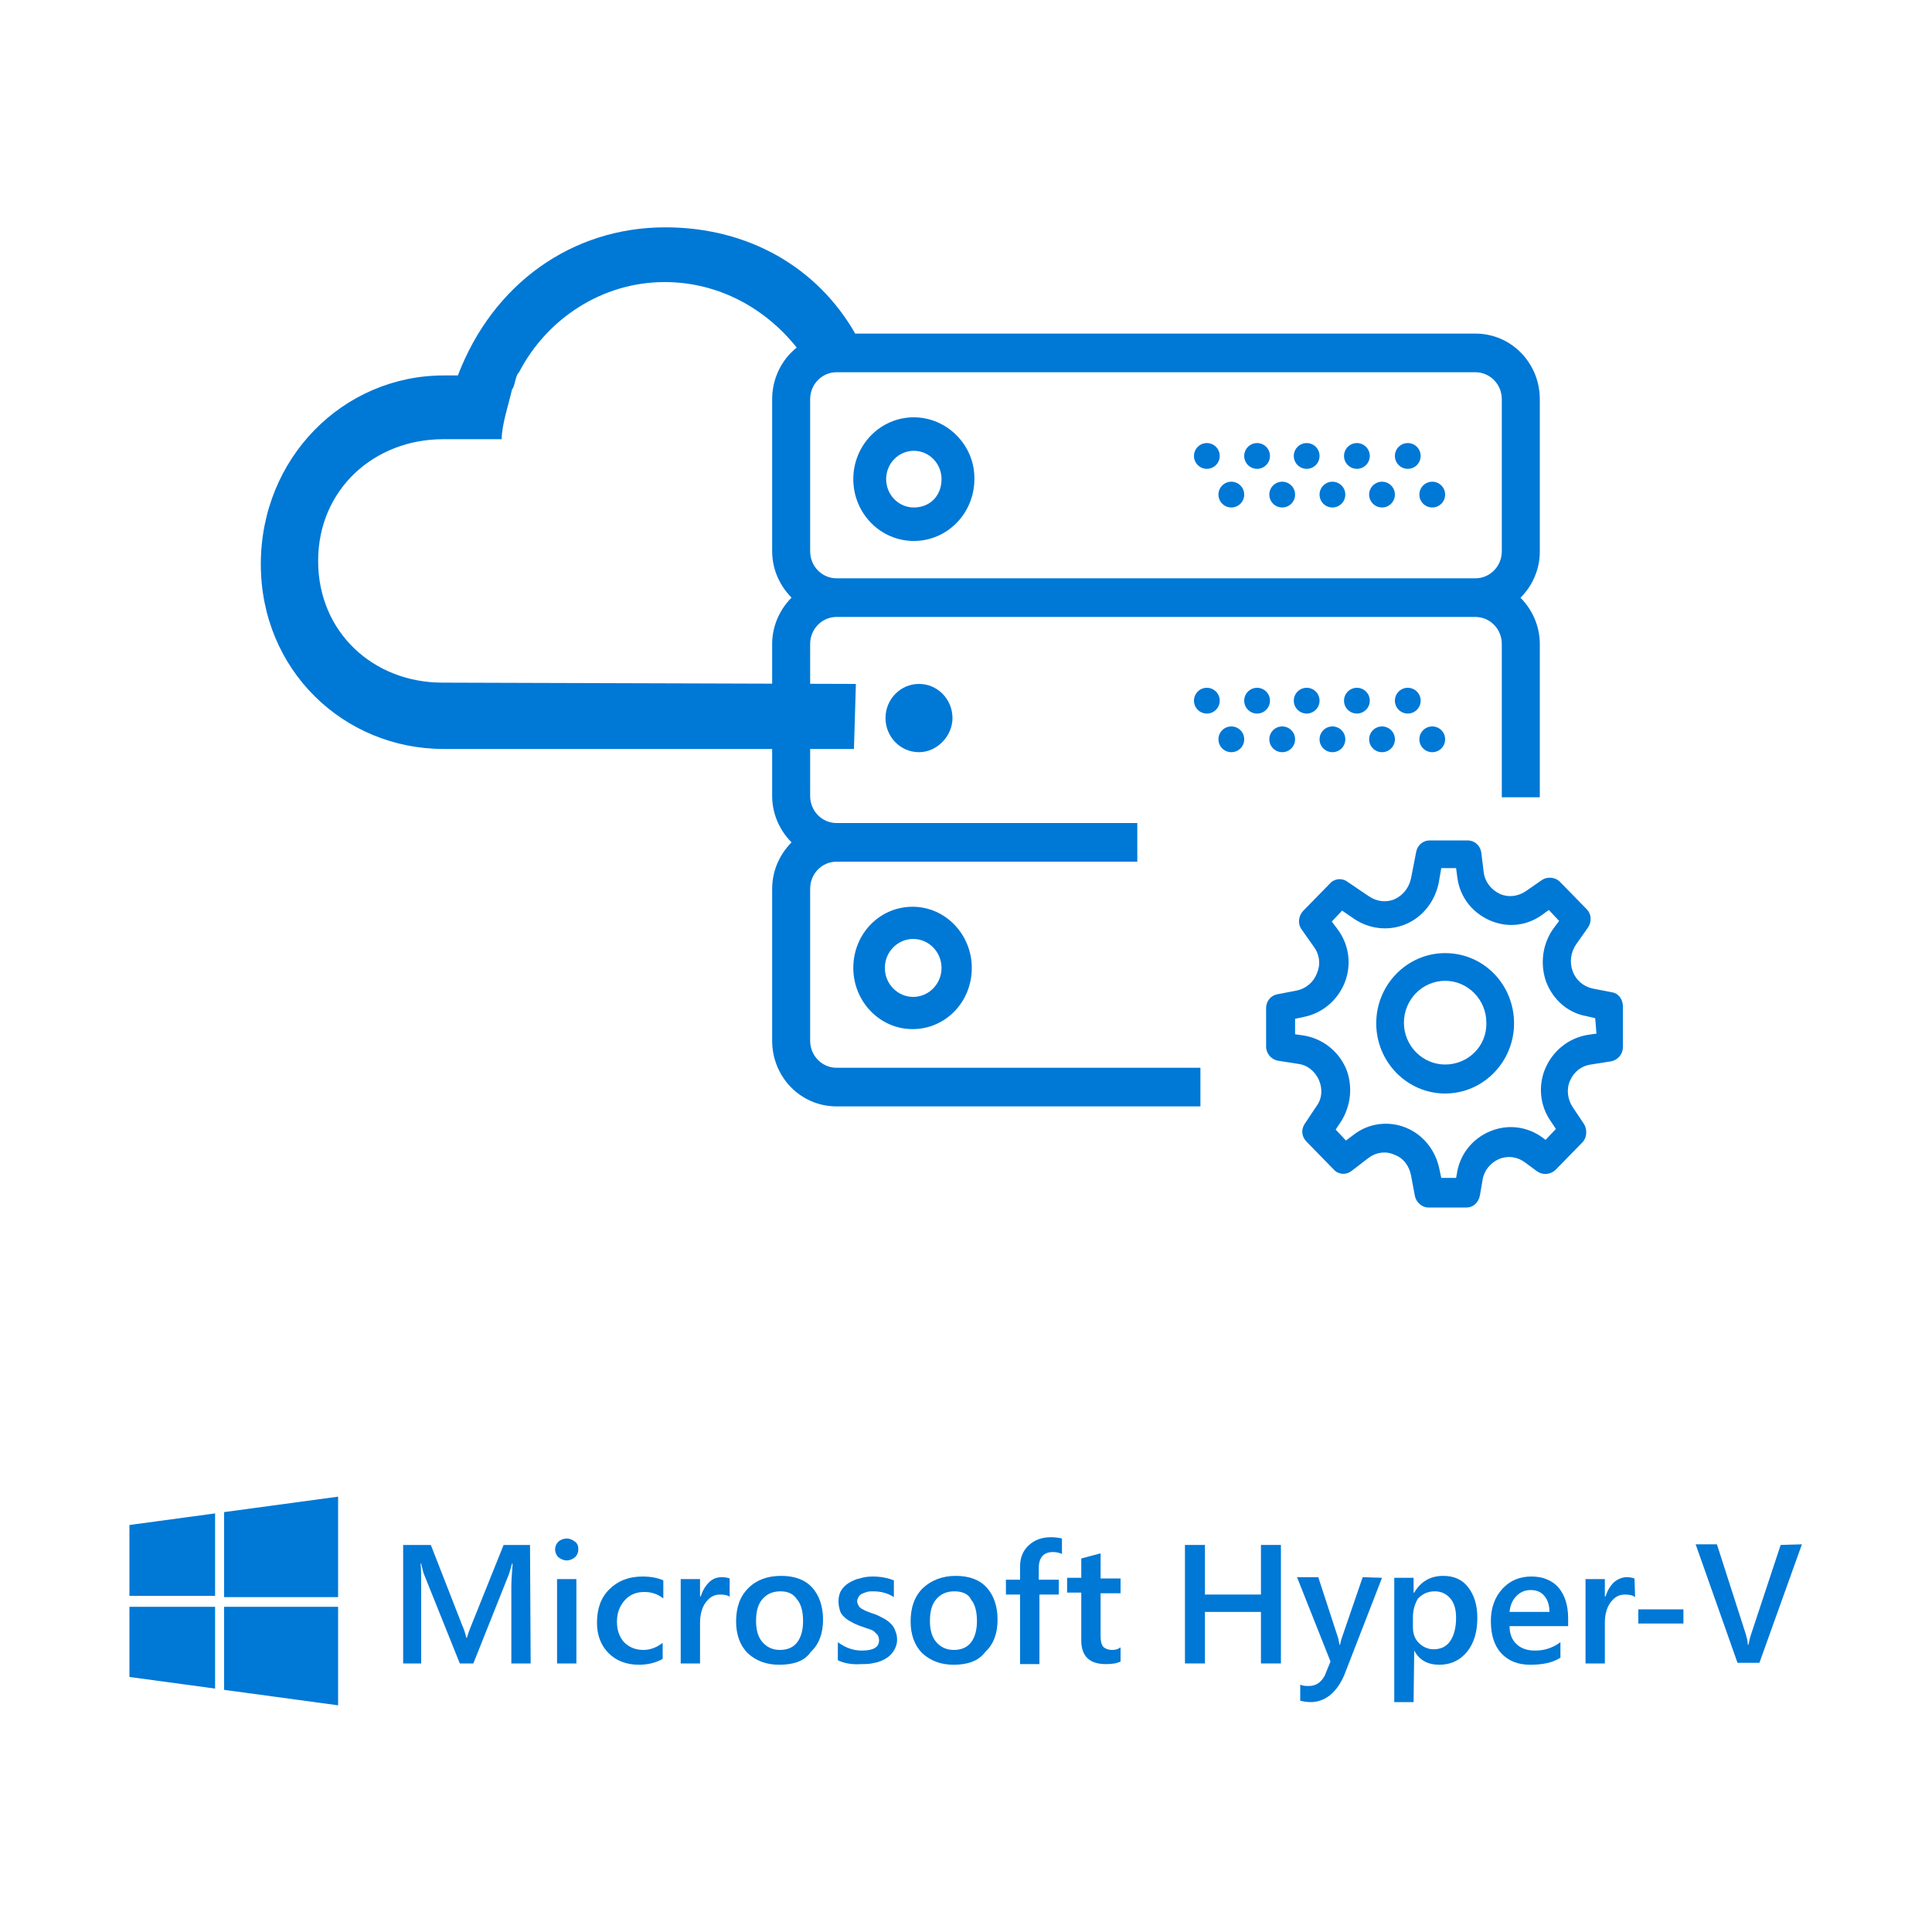 <?xml version="1.0" encoding="utf-8"?>
<!-- Generator: Adobe Illustrator 19.0.0, SVG Export Plug-In . SVG Version: 6.00 Build 0)  -->
<svg version="1.1" id="Capa_1" xmlns="http://www.w3.org/2000/svg" xmlns:xlink="http://www.w3.org/1999/xlink" x="0px" y="0px"
	 viewBox="-449 451 300 300" style="enable-background:new -449 451 300 300;" xml:space="preserve">
<style type="text/css">
	.st0{fill:#0078D6;}
	.st1{fill:#0078D6;stroke:#0078D6;stroke-width:2;stroke-miterlimit:10;}
</style>
<g id="XMLID_4_">
	<g id="XMLID_14_">
		<g id="XMLID_23_">
			<g id="XMLID_24_">
				<path id="XMLID_25_" class="st0" d="M-428.9,687.8l13.3-1.8v12.8h-13.3V687.8z M-415.6,700.5v12.7l-13.3-1.8v-10.9H-415.6
					L-415.6,700.5L-415.6,700.5z M-414.2,685.8l17.7-2.4V699h-17.7V685.8z M-396.5,700.5v15.3l-17.7-2.4v-12.9H-396.5L-396.5,700.5z
					"/>
				<g id="XMLID_31_">
					<path id="XMLID_6_" class="st0" d="M-366.6,709.3h-3v-11.9c0-1,0.1-2.2,0.2-3.6h-0.1c-0.2,0.8-0.4,1.4-0.5,1.7l-5.5,13.8h-2.1
						l-5.5-13.7c-0.2-0.4-0.3-1-0.5-1.8h-0.1c0.1,0.7,0.1,1.9,0.1,3.6v11.9h-2.8v-18.4h4.3l4.8,12.3c0.4,0.9,0.6,1.6,0.7,2.1h0.1
						c0.3-1,0.6-1.7,0.8-2.2l4.9-12.2h4.1L-366.6,709.3L-366.6,709.3L-366.6,709.3z"/>
					<path id="XMLID_10_" class="st0" d="M-361,693.3c-0.5,0-0.9-0.2-1.3-0.5c-0.3-0.3-0.5-0.7-0.5-1.2s0.2-0.9,0.5-1.2
						c0.3-0.3,0.8-0.5,1.3-0.5s0.9,0.2,1.3,0.5c0.4,0.3,0.5,0.7,0.5,1.2s-0.2,0.9-0.5,1.2C-360.1,693.1-360.5,693.3-361,693.3z
						 M-359.5,709.3h-3v-13.1h3V709.3z"/>
					<path id="XMLID_13_" class="st0" d="M-346.1,708.6c-1.1,0.6-2.3,0.9-3.7,0.9c-1.9,0-3.5-0.6-4.7-1.8c-1.2-1.2-1.8-2.8-1.8-4.7
						c0-2.2,0.6-3.9,1.9-5.2c1.3-1.3,3-2,5.2-2c1.2,0,2.3,0.2,3.2,0.6v2.8c-0.9-0.7-1.9-1-2.9-1c-1.3,0-2.3,0.4-3.1,1.3
						c-0.8,0.9-1.2,2-1.2,3.3c0,1.4,0.4,2.4,1.1,3.2c0.8,0.8,1.8,1.2,3,1.2c1.1,0,2.1-0.4,3-1.1C-346.1,706-346.1,708.6-346.1,708.6
						z"/>
					<path id="XMLID_16_" class="st0" d="M-335.6,699c-0.4-0.3-0.9-0.4-1.6-0.4c-0.9,0-1.6,0.4-2.2,1.2s-0.9,1.9-0.9,3.2v6.3h-3
						v-13.1h3v2.7h0.1c0.3-0.9,0.7-1.6,1.3-2.2c0.6-0.6,1.3-0.8,2-0.8c0.5,0,0.9,0.1,1.2,0.2v2.9H-335.6z"/>
					<path id="XMLID_18_" class="st0" d="M-328,709.5c-2,0-3.6-0.6-4.9-1.8c-1.2-1.2-1.8-2.9-1.8-4.9c0-2.2,0.6-3.9,1.9-5.2
						c1.3-1.3,3-1.9,5.1-1.9s3.7,0.6,4.8,1.8c1.1,1.2,1.7,2.9,1.7,5c0,2.1-0.6,3.8-1.9,5C-324.1,709-325.9,709.5-328,709.5z
						 M-327.8,698.1c-1.2,0-2.1,0.4-2.8,1.2c-0.7,0.8-1,1.9-1,3.4c0,1.4,0.3,2.5,1,3.3c0.7,0.8,1.6,1.2,2.7,1.2
						c1.2,0,2.1-0.4,2.7-1.2c0.6-0.8,0.9-1.9,0.9-3.3c0-1.4-0.3-2.6-0.9-3.3C-325.8,698.5-326.6,698.1-327.8,698.1z"/>
					<path id="XMLID_21_" class="st0" d="M-318.9,708.8V706c1.1,0.8,2.3,1.3,3.7,1.3c1.8,0,2.7-0.5,2.7-1.6c0-0.3-0.1-0.6-0.2-0.8
						c-0.2-0.2-0.4-0.4-0.6-0.6c-0.3-0.2-0.6-0.3-0.9-0.4c-0.4-0.1-0.8-0.3-1.2-0.4c-0.5-0.2-1-0.4-1.5-0.7
						c-0.4-0.2-0.8-0.5-1.1-0.8c-0.3-0.3-0.5-0.6-0.6-1c-0.1-0.4-0.2-0.8-0.2-1.3c0-0.6,0.1-1.2,0.4-1.7s0.7-0.9,1.2-1.2
						c0.5-0.3,1.1-0.6,1.7-0.7c0.6-0.2,1.3-0.3,2-0.3c1.2,0,2.3,0.2,3.3,0.6v2.6c-0.9-0.6-2-0.9-3.2-0.9c-0.4,0-0.7,0-1,0.1
						c-0.3,0.1-0.6,0.2-0.8,0.3c-0.2,0.1-0.4,0.3-0.5,0.5s-0.2,0.4-0.2,0.6c0,0.3,0.1,0.5,0.2,0.7c0.1,0.2,0.3,0.4,0.5,0.5
						c0.2,0.1,0.5,0.3,0.8,0.4c0.3,0.1,0.7,0.3,1.1,0.4c0.6,0.2,1.1,0.5,1.5,0.7s0.8,0.5,1.1,0.8c0.3,0.3,0.6,0.7,0.7,1.1
						c0.2,0.4,0.3,0.9,0.3,1.4c0,0.7-0.2,1.2-0.5,1.7c-0.3,0.5-0.7,0.9-1.2,1.2c-0.5,0.3-1.1,0.6-1.8,0.7c-0.7,0.2-1.4,0.2-2.1,0.2
						C-316.6,709.5-317.9,709.3-318.9,708.8z"/>
					<path id="XMLID_29_" class="st0" d="M-300.9,709.5c-2,0-3.6-0.6-4.9-1.8c-1.2-1.2-1.8-2.9-1.8-4.9c0-2.2,0.6-3.9,1.9-5.2
						c1.3-1.2,3-1.9,5.1-1.9s3.7,0.6,4.8,1.8c1.1,1.2,1.7,2.9,1.7,5c0,2.1-0.6,3.8-1.9,5C-297.1,709-298.9,709.5-300.9,709.5z
						 M-300.8,698.1c-1.2,0-2.1,0.4-2.8,1.2c-0.7,0.8-1,1.9-1,3.4c0,1.4,0.3,2.5,1,3.3c0.7,0.8,1.6,1.2,2.7,1.2
						c1.2,0,2.1-0.4,2.7-1.2c0.6-0.8,0.9-1.9,0.9-3.3c0-1.4-0.3-2.6-0.9-3.3C-298.6,698.5-299.6,698.1-300.8,698.1z"/>
					<path id="XMLID_33_" class="st0" d="M-284.1,692.3c-0.4-0.2-0.9-0.3-1.4-0.3c-1.4,0-2.2,0.8-2.2,2.5v1.8h3.1v2.3h-3v10.8h-3
						v-10.8h-2.2v-2.3h2.2v-2.1c0-1.4,0.5-2.5,1.4-3.3s2-1.2,3.4-1.2c0.7,0,1.3,0.1,1.7,0.2V692.3L-284.1,692.3L-284.1,692.3z"/>
					<path id="XMLID_35_" class="st0" d="M-275,709c-0.6,0.3-1.3,0.4-2.3,0.4c-2.5,0-3.8-1.2-3.8-3.7v-7.4h-2.2V696h2.2v-3l3-0.8
						v3.9h3.1v2.3h-3.1v6.6c0,0.8,0.1,1.3,0.4,1.7c0.3,0.3,0.8,0.5,1.4,0.5c0.5,0,0.9-0.1,1.3-0.4V709L-275,709z"/>
					<path id="XMLID_37_" class="st0" d="M-250.1,709.3h-3.1v-8h-8.7v8h-3.1v-18.4h3.1v7.7h8.7v-7.7h3.1V709.3z"/>
					<path id="XMLID_39_" class="st0" d="M-234.4,696l-5.9,15.2c-1.2,2.7-3,4.1-5.2,4.1c-0.6,0-1.1-0.1-1.6-0.2v-2.5
						c0.5,0.2,0.9,0.2,1.3,0.2c1.1,0,1.9-0.5,2.5-1.6l0.9-2.2l-5.2-13.1h3.3l3.1,9.5c0,0.1,0.1,0.4,0.2,1h0.1c0-0.2,0.1-0.5,0.2-0.9
						l3.3-9.6L-234.4,696L-234.4,696L-234.4,696z"/>
					<path id="XMLID_41_" class="st0" d="M-229.4,707.3L-229.4,707.3l-0.1,8h-3V696h3v2.3h0.1c1-1.7,2.5-2.6,4.5-2.6
						c1.7,0,3,0.6,3.9,1.8c0.9,1.2,1.4,2.7,1.4,4.7c0,2.2-0.5,3.9-1.6,5.3c-1.1,1.3-2.5,2-4.3,2
						C-227.3,709.5-228.6,708.8-229.4,707.3z M-229.6,702.1v1.6c0,1,0.3,1.8,0.9,2.4c0.6,0.6,1.4,1,2.3,1c1.1,0,2-0.4,2.6-1.3
						c0.6-0.9,0.9-2.1,0.9-3.6c0-1.3-0.3-2.3-0.9-3c-0.6-0.7-1.4-1.1-2.4-1.1c-1.1,0-1.9,0.4-2.6,1.1
						C-229.3,700-229.6,701-229.6,702.1z"/>
					<path id="XMLID_44_" class="st0" d="M-205.6,703.5h-9c0,1.2,0.4,2.2,1.1,2.8c0.7,0.7,1.7,1,2.9,1c1.4,0,2.7-0.4,3.9-1.3v2.4
						c-1.2,0.8-2.8,1.1-4.7,1.1c-1.9,0-3.4-0.6-4.5-1.8c-1.1-1.2-1.6-2.9-1.6-5c0-2,0.6-3.7,1.8-5s2.7-1.9,4.5-1.9s3.2,0.6,4.2,1.7
						c1,1.2,1.5,2.8,1.5,4.8v1.2H-205.6z M-208.4,701.3c0-1.1-0.3-1.9-0.8-2.5c-0.5-0.6-1.2-0.9-2.1-0.9c-0.9,0-1.6,0.3-2.2,0.9
						c-0.6,0.6-1,1.4-1.1,2.5H-208.4z"/>
					<path id="XMLID_47_" class="st0" d="M-195.1,699c-0.4-0.3-0.9-0.4-1.6-0.4c-0.9,0-1.6,0.4-2.2,1.2c-0.6,0.8-0.9,1.9-0.9,3.2
						v6.3h-3v-13.1h3v2.7h0.1c0.3-0.9,0.7-1.6,1.3-2.2c0.6-0.5,1.3-0.8,2-0.8c0.5,0,0.9,0.1,1.2,0.2L-195.1,699L-195.1,699z"/>
					<path id="XMLID_49_" class="st0" d="M-187.6,703.1h-7v-2.2h7V703.1z"/>
					<path id="XMLID_52_" class="st0" d="M-169.2,690.8l-6.6,18.4h-3.4l-6.5-18.4h3.3l4.5,14c0.1,0.4,0.3,1,0.3,1.6h0.1
						c0.1-0.5,0.2-1,0.4-1.6l4.6-13.9L-169.2,690.8L-169.2,690.8z"/>
				</g>
			</g>
		</g>
	</g>
	<g id="XMLID_71_">
		<g id="XMLID_2_">
			<path id="XMLID_107_" class="st0" d="M-198.6,605.1l-3.1-0.6c-1.4-0.3-2.6-1.3-3.1-2.7s-0.3-2.9,0.5-4.1l1.9-2.7
				c0.6-0.9,0.5-2.1-0.2-2.8l-4.2-4.3c-0.7-0.7-1.9-0.8-2.7-0.3l-2.6,1.8c-1.2,0.8-2.7,1-4,0.4c-1.3-0.6-2.3-1.8-2.5-3.3l-0.4-3.2
				c-0.2-1.1-1.1-1.8-2.1-1.8h-5.9c-1,0-1.9,0.7-2.1,1.8l-0.8,4.1c-0.3,1.4-1.2,2.6-2.5,3.2c-1.3,0.6-2.8,0.4-4-0.4l-3.4-2.3
				c-0.8-0.6-2-0.5-2.7,0.3l-4.2,4.3c-0.7,0.8-0.8,2-0.2,2.8l1.9,2.7c0.9,1.2,1.1,2.7,0.5,4.1c-0.5,1.4-1.7,2.4-3.1,2.7l-3.1,0.6
				c-1,0.2-1.7,1.1-1.7,2.1v6c0,1.1,0.8,2,1.8,2.2l3.2,0.5c1.5,0.2,2.6,1.2,3.2,2.5c0.6,1.4,0.5,2.9-0.4,4.1l-1.8,2.7
				c-0.6,0.9-0.5,2,0.3,2.8l4.2,4.3c0.7,0.8,1.9,0.9,2.8,0.2l2.6-2c1.2-0.9,2.7-1.1,4-0.5c1.4,0.5,2.3,1.7,2.6,3.2l0.6,3.2
				c0.2,1,1.1,1.8,2.1,1.8h5.9c1.1,0,1.9-0.8,2.1-1.9l0.4-2.3c0.2-1.5,1.2-2.7,2.5-3.3c1.4-0.6,2.9-0.4,4.1,0.5l1.9,1.4
				c0.9,0.6,2,0.5,2.8-0.2l4.2-4.3c0.7-0.7,0.8-1.9,0.3-2.8l-1.8-2.7c-0.8-1.2-1-2.8-0.4-4.1c0.6-1.4,1.8-2.3,3.2-2.5l3.2-0.5
				c1-0.2,1.8-1.1,1.8-2.2v-6C-196.9,606.3-197.6,605.3-198.6,605.1z M-201.1,611.5l-1.4,0.2c-2.9,0.5-5.3,2.4-6.5,5.1
				s-0.9,5.9,0.8,8.3l0.8,1.2l-1.6,1.7l-0.4-0.3c-2.4-1.8-5.5-2.2-8.3-1s-4.7,3.7-5.1,6.7l-0.1,0.5h-2.3l-0.3-1.4
				c-0.6-2.9-2.5-5.3-5.2-6.4c-2.7-1.1-5.8-0.7-8.1,1.1l-1.2,0.9l-1.6-1.7l0.8-1.2c1.6-2.5,1.9-5.6,0.8-8.3
				c-1.2-2.7-3.6-4.6-6.5-5.1l-1.4-0.2v-2.4l1.4-0.3c2.9-0.6,5.2-2.6,6.3-5.3c1.1-2.8,0.7-5.9-1.1-8.3l-0.9-1.2l1.6-1.7l1.9,1.3
				c2.4,1.6,5.4,1.9,8,0.8c2.6-1.1,4.5-3.5,5.1-6.4l0.4-2.3h2.3l0.2,1.5c0.4,3,2.3,5.4,5,6.6s5.7,0.9,8.1-0.8l1.1-0.8l1.6,1.7
				l-0.9,1.2c-1.7,2.4-2.1,5.5-1.1,8.3c1.1,2.8,3.4,4.8,6.3,5.3l1.3,0.3L-201.1,611.5L-201.1,611.5z"/>
			<path id="XMLID_104_" class="st0" d="M-224.6,599c-5.9,0-10.7,4.9-10.7,10.9s4.8,10.9,10.7,10.9s10.7-4.9,10.7-10.9
				S-218.6,599-224.6,599z M-224.6,616.3c-3.5,0-6.4-2.9-6.4-6.5c0-3.6,2.9-6.5,6.4-6.5s6.4,2.9,6.4,6.5
				C-218.1,613.5-221.1,616.3-224.6,616.3z"/>
		</g>
		<g id="XMLID_1_">
			<path id="XMLID_101_" class="st0" d="M-307.1,515.8c-5.2,0-9.4,4.3-9.4,9.6s4.2,9.6,9.4,9.6c5.2,0,9.4-4.3,9.4-9.6
				C-297.6,520.2-301.9,515.8-307.1,515.8z M-307.1,529.8c-2.4,0-4.3-2-4.3-4.4c0-2.4,1.9-4.4,4.3-4.4s4.3,2,4.3,4.4
				C-302.8,528-304.6,529.8-307.1,529.8z"/>
			<ellipse id="XMLID_100_" class="st0" cx="-230.4" cy="521.8" rx="2" ry="2"/>
			<ellipse id="XMLID_99_" class="st0" cx="-238.3" cy="521.8" rx="2" ry="2"/>
			<ellipse id="XMLID_98_" class="st0" cx="-226.6" cy="527.8" rx="2" ry="2"/>
			<ellipse id="XMLID_97_" class="st0" cx="-234.4" cy="527.8" rx="2" ry="2"/>
			<ellipse id="XMLID_96_" class="st0" cx="-246.1" cy="521.8" rx="2" ry="2"/>
			<ellipse id="XMLID_95_" class="st0" cx="-242.1" cy="527.8" rx="2" ry="2"/>
			<ellipse id="XMLID_94_" class="st0" cx="-253.8" cy="521.8" rx="2" ry="2"/>
			<ellipse id="XMLID_93_" class="st0" cx="-249.9" cy="527.8" rx="2" ry="2"/>
			<ellipse id="XMLID_92_" class="st0" cx="-261.6" cy="521.8" rx="2" ry="2"/>
			<ellipse id="XMLID_91_" class="st0" cx="-257.8" cy="527.8" rx="2" ry="2"/>
			<path id="XMLID_88_" class="st1" d="M-210.9,536.7V513c0-5.1-4-9.2-9-9.2h-99.2c-5,0-9,4.1-9,9.2v23.6c0,2.9,1.4,5.5,3.5,7.2
				c-2.1,1.7-3.5,4.3-3.5,7.2v23.6c0,2.9,1.4,5.5,3.5,7.2c-2.1,1.7-3.5,4.3-3.5,7.2v23.6c0,5.1,4,9.2,9,9.2h55.5v-4h-55.5
				c-2.8,0-5.1-2.3-5.1-5.2V589c0-2.9,2.3-5.2,5.1-5.2h45.7v-4h-45.7c-2.8,0-5.1-2.3-5.1-5.2V551c0-2.9,2.3-5.2,5.1-5.2h99.2
				c2.8,0,5.1,2.3,5.1,5.2v22.8h3.9V551c0-2.9-1.4-5.5-3.5-7.2C-212.3,542.2-210.9,539.5-210.9,536.7z M-319.1,541.8
				c-2.8,0-5.1-2.3-5.1-5.2V513c0-2.9,2.3-5.2,5.1-5.2h99.2c2.8,0,5.1,2.3,5.1,5.2v23.6c0,2.9-2.3,5.2-5.1,5.2
				C-219.9,541.8-319.1,541.8-319.1,541.8z"/>
			<g id="XMLID_3_">
				<path id="XMLID_86_" class="st0" d="M-316.1,557.2l-64.2-0.2c-10.7,0-19.3-7.8-19.3-18.9c0-11.1,8.7-18.9,19.4-18.9h9.1
					c0-2.2,1.1-5.5,1.6-7.7c0.5-0.6,0.5-2.2,1.1-2.7c4.3-8.3,12.9-14,22.6-14c8.6,0,16.1,4.3,21,10.8c2.7-1.1,5.4-2.3,8.6-2.8
					c-5.9-10.3-16.6-16.5-29.5-16.5c-14.5,0-26.8,8.8-32.2,23h-2.2c-15.6,0-28.4,12.8-28.4,29.3s12.9,28.7,28.4,28.7h63.7
					 M-306.3,567.8c-2.9,0-5.2-2.4-5.2-5.3c0-2.9,2.3-5.3,5.2-5.3s5.2,2.4,5.2,5.3C-301.1,565.3-303.5,567.8-306.3,567.8z"/>
			</g>
			<ellipse id="XMLID_84_" class="st0" cx="-230.4" cy="559.8" rx="2" ry="2"/>
			<ellipse id="XMLID_83_" class="st0" cx="-238.3" cy="559.8" rx="2" ry="2"/>
			<ellipse id="XMLID_82_" class="st0" cx="-226.6" cy="565.8" rx="2" ry="2"/>
			<ellipse id="XMLID_81_" class="st0" cx="-234.4" cy="565.8" rx="2" ry="2"/>
			<ellipse id="XMLID_80_" class="st0" cx="-246.1" cy="559.8" rx="2" ry="2"/>
			<ellipse id="XMLID_79_" class="st0" cx="-242.1" cy="565.8" rx="2" ry="2"/>
			<ellipse id="XMLID_78_" class="st0" cx="-253.8" cy="559.8" rx="2" ry="2"/>
			<ellipse id="XMLID_77_" class="st0" cx="-249.9" cy="565.8" rx="2" ry="2"/>
			<ellipse id="XMLID_76_" class="st0" cx="-261.6" cy="559.8" rx="2" ry="2"/>
			<ellipse id="XMLID_75_" class="st0" cx="-257.8" cy="565.8" rx="2" ry="2"/>
			<path id="XMLID_72_" class="st0" d="M-316.5,601.3c0,5.2,4.1,9.5,9.2,9.5c5.1,0,9.2-4.2,9.2-9.5c0-5.2-4.1-9.5-9.2-9.5
				C-312.4,591.8-316.5,596-316.5,601.3z M-302.8,601.3c0,2.5-2,4.5-4.4,4.5s-4.4-2-4.4-4.5s2-4.5,4.4-4.5S-302.8,598.8-302.8,601.3
				z"/>
		</g>
	</g>
</g>
<g id="XMLID_5_">
</g>
<g id="XMLID_54_">
</g>
<g id="XMLID_55_">
</g>
<g id="XMLID_56_">
</g>
<g id="XMLID_57_">
</g>
<g id="XMLID_58_">
</g>
<g id="XMLID_59_">
</g>
<g id="XMLID_60_">
</g>
<g id="XMLID_61_">
</g>
<g id="XMLID_62_">
</g>
<g id="XMLID_63_">
</g>
<g id="XMLID_64_">
</g>
<g id="XMLID_65_">
</g>
<g id="XMLID_66_">
</g>
<g id="XMLID_67_">
</g>
</svg>

